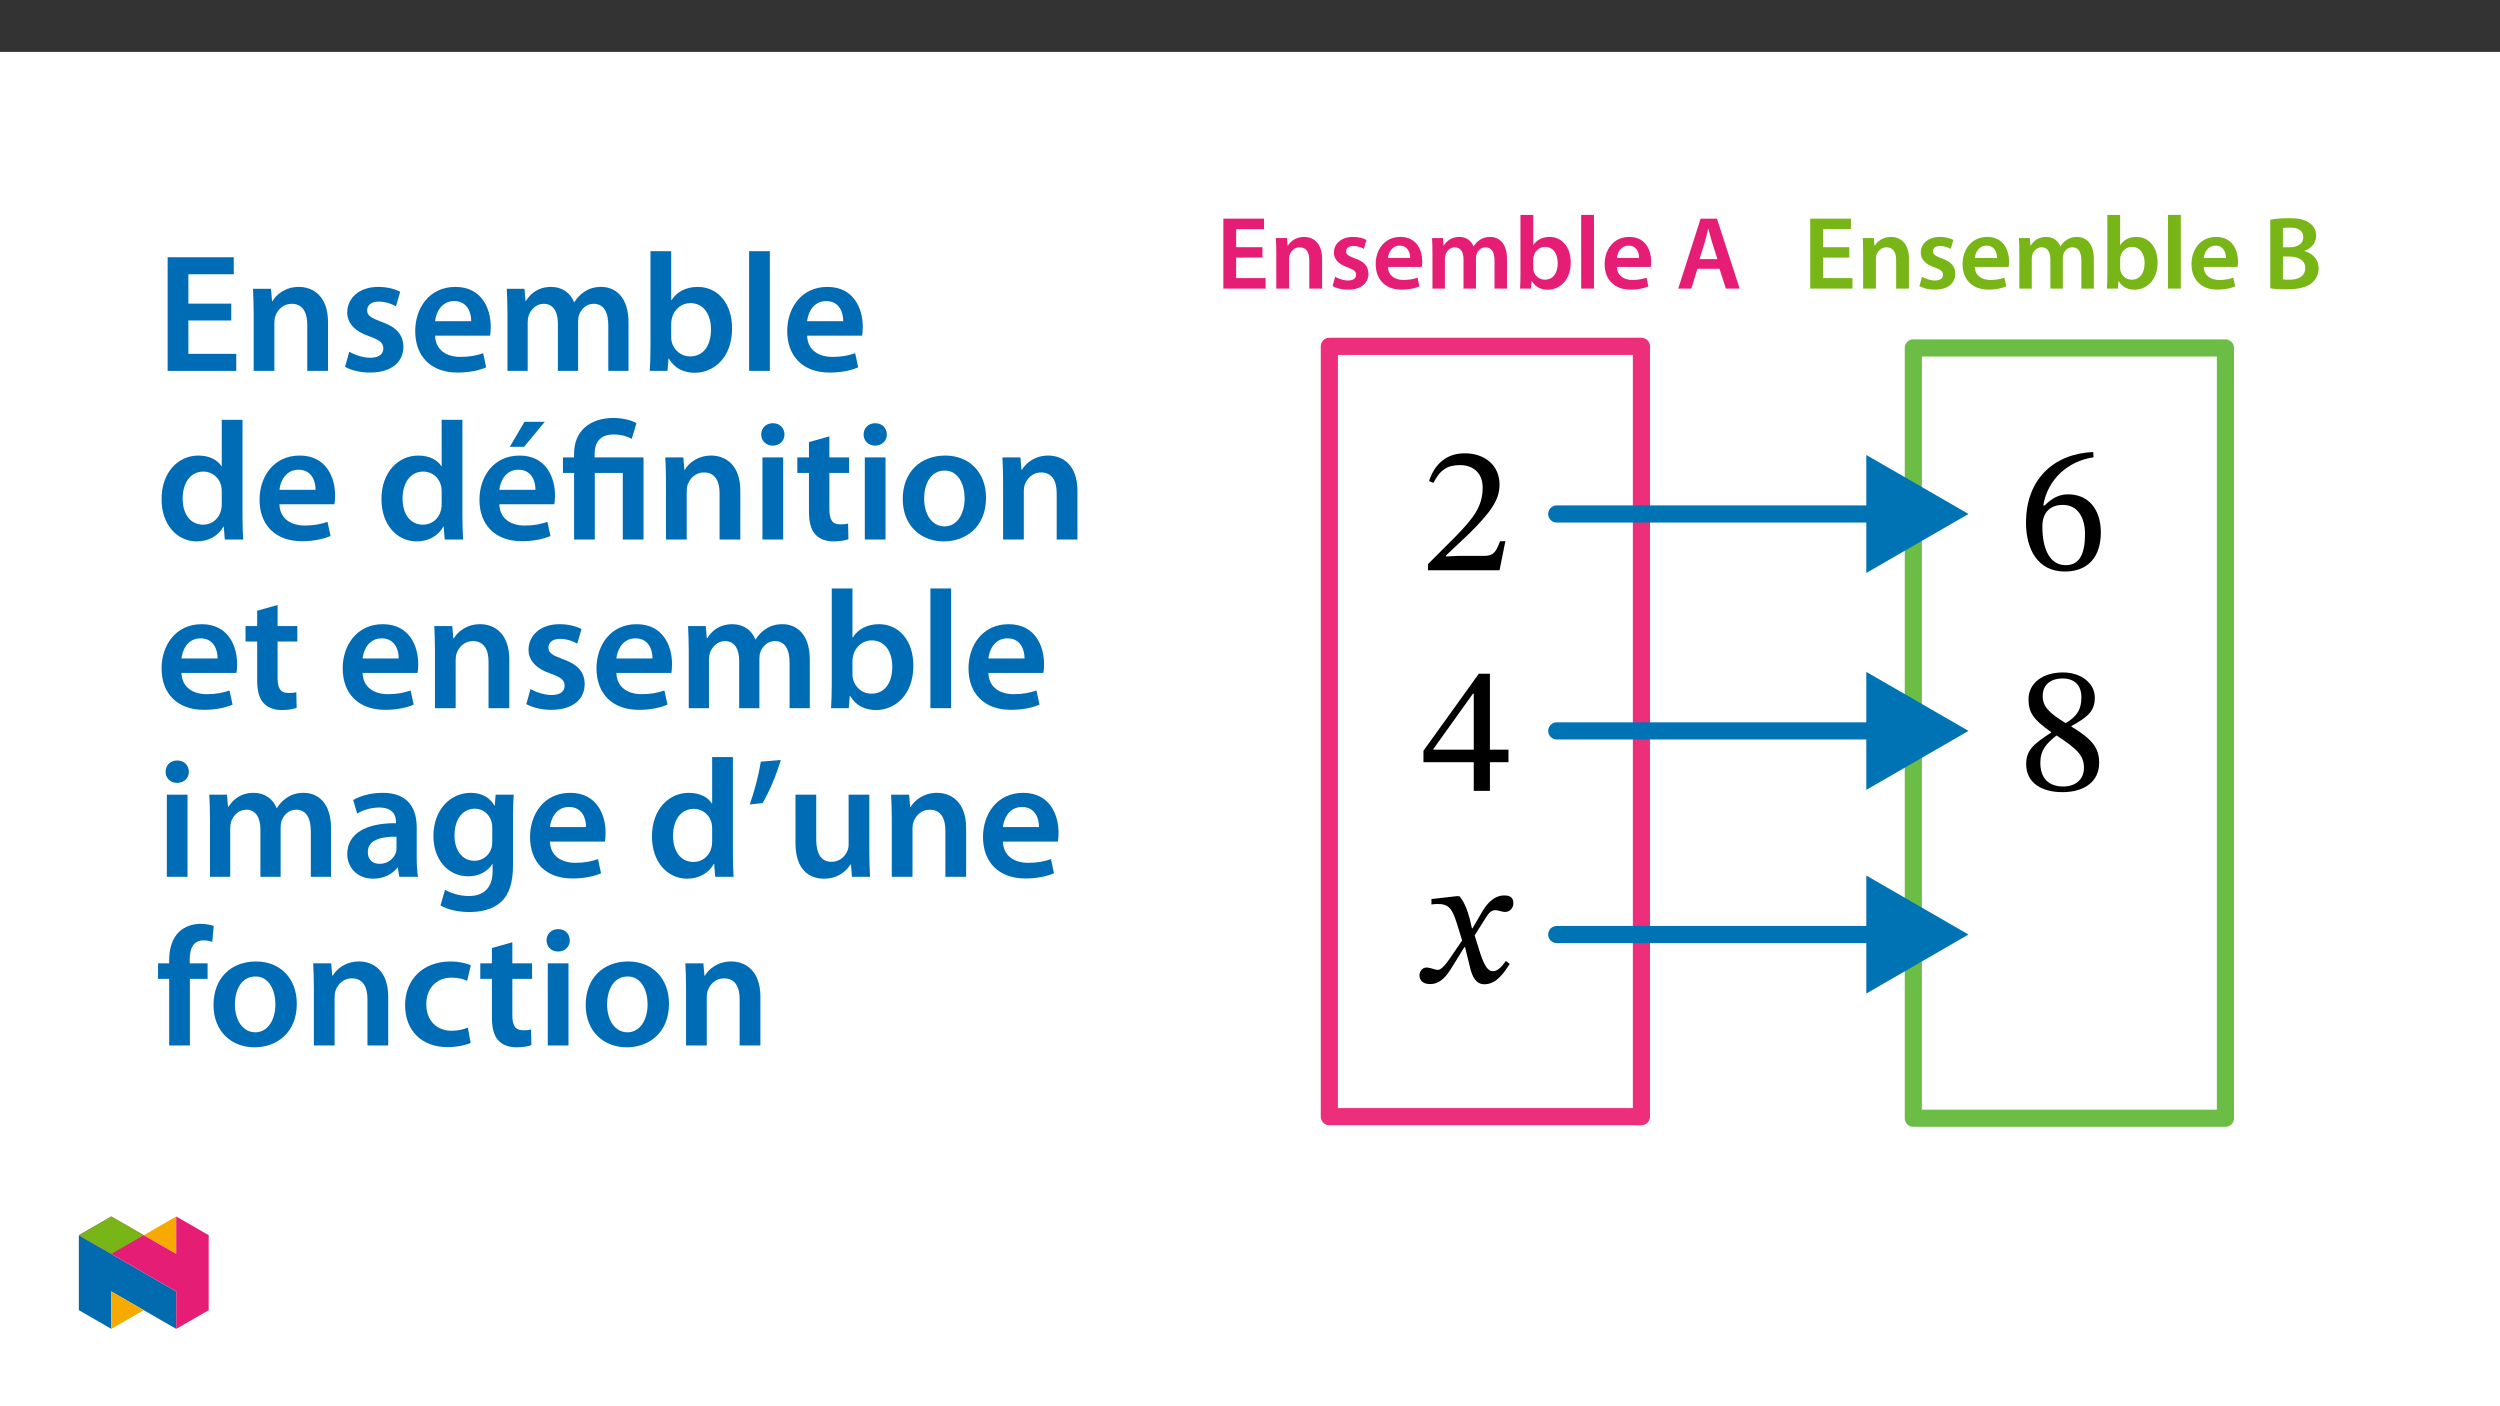 ﻿<?xml version="1.0" encoding="utf-8"?>
<svg xmlns="http://www.w3.org/2000/svg" xmlns:xlink="http://www.w3.org/1999/xlink" viewBox="0 0 960 540" version="1.1">
  <rect x="0" y="0" width="960" height="540" fill="#333333" stroke="none"/>
  <defs>
    <g>
      <symbol overflow="visible" id="glyph0-0">
        <path style="stroke:none;" d="M 0 0 L 19.922 0 L 19.922 -27.891 L 0 -27.891 Z M 9.969 -15.734 L 3.188 -25.906 L 16.734 -25.906 Z M 11.156 -13.953 L 17.938 -24.109 L 17.938 -3.781 Z M 3.188 -2 L 9.969 -12.156 L 16.734 -2 Z M 2 -24.109 L 8.766 -13.953 L 2 -3.781 Z M 2 -24.109 " />
      </symbol>
      <symbol overflow="visible" id="glyph0-1">
        <path style="stroke:none;" d="M 17.844 -15.891 L 7.734 -15.891 L 7.734 -22.828 L 18.453 -22.828 L 18.453 -26.859 L 2.828 -26.859 L 2.828 0 L 19.047 0 L 19.047 -4.031 L 7.734 -4.031 L 7.734 -11.906 L 17.844 -11.906 Z M 17.844 -15.891 " />
      </symbol>
      <symbol overflow="visible" id="glyph0-2">
        <path style="stroke:none;" d="M 2.625 0 L 7.531 0 L 7.531 -11.438 C 7.531 -12 7.609 -12.594 7.766 -12.984 C 8.281 -14.469 9.641 -15.859 11.594 -15.859 C 14.266 -15.859 15.297 -13.75 15.297 -10.953 L 15.297 0 L 20.203 0 L 20.203 -11.516 C 20.203 -17.656 16.688 -19.844 13.312 -19.844 C 10.078 -19.844 7.969 -18.016 7.094 -16.5 L 6.969 -16.5 L 6.734 -19.406 L 2.469 -19.406 C 2.547 -17.734 2.625 -15.859 2.625 -13.625 Z M 2.625 0 " />
      </symbol>
      <symbol overflow="visible" id="glyph0-3">
        <path style="stroke:none;" d="M 1.438 -0.953 C 2.875 -0.156 4.984 0.406 7.328 0.406 C 12.469 0.406 15.219 -2.156 15.219 -5.703 C 15.188 -8.562 13.594 -10.359 10.047 -11.594 C 7.578 -12.516 6.656 -13.062 6.656 -14.297 C 6.656 -15.5 7.609 -16.375 9.359 -16.375 C 11.078 -16.375 12.672 -15.734 13.469 -15.266 L 14.469 -18.688 C 13.312 -19.328 11.438 -19.844 9.281 -19.844 C 4.781 -19.844 1.953 -17.219 1.953 -13.781 C 1.953 -11.469 3.5 -9.406 7.297 -8.125 C 9.688 -7.25 10.484 -6.609 10.484 -5.297 C 10.484 -4.031 9.516 -3.109 7.375 -3.109 C 5.625 -3.109 3.5 -3.859 2.438 -4.547 Z M 1.438 -0.953 " />
      </symbol>
      <symbol overflow="visible" id="glyph0-4">
        <path style="stroke:none;" d="M 19.078 -8.328 C 19.172 -8.766 19.25 -9.484 19.25 -10.406 C 19.25 -14.656 17.172 -19.844 10.875 -19.844 C 4.656 -19.844 1.391 -14.781 1.391 -9.406 C 1.391 -3.469 5.094 0.406 11.391 0.406 C 14.188 0.406 16.5 -0.125 18.172 -0.844 L 17.453 -4.188 C 15.938 -3.672 14.344 -3.312 12.078 -3.312 C 8.922 -3.312 6.219 -4.828 6.094 -8.328 Z M 6.094 -11.75 C 6.297 -13.75 7.578 -16.5 10.594 -16.5 C 13.859 -16.5 14.656 -13.547 14.625 -11.75 Z M 6.094 -11.75 " />
      </symbol>
      <symbol overflow="visible" id="glyph0-5">
        <path style="stroke:none;" d="M 2.625 0 L 7.406 0 L 7.406 -11.469 C 7.406 -12.031 7.484 -12.594 7.656 -13.109 C 8.125 -14.422 9.359 -15.859 11.203 -15.859 C 13.469 -15.859 14.547 -13.953 14.547 -11.234 L 14.547 0 L 19.328 0 L 19.328 -11.641 C 19.328 -12.188 19.406 -12.828 19.562 -13.266 C 20.078 -14.656 21.312 -15.859 22.984 -15.859 C 25.344 -15.859 26.453 -13.953 26.453 -10.719 L 26.453 0 L 31.234 0 L 31.234 -11.438 C 31.234 -17.656 27.969 -19.844 24.781 -19.844 C 23.156 -19.844 21.922 -19.438 20.797 -18.688 C 19.922 -18.125 19.125 -17.328 18.453 -16.25 L 18.375 -16.25 C 17.531 -18.406 15.547 -19.844 12.984 -19.844 C 9.688 -19.844 7.922 -18.047 7.016 -16.531 L 6.891 -16.531 L 6.656 -19.406 L 2.469 -19.406 C 2.547 -17.734 2.625 -15.859 2.625 -13.625 Z M 2.625 0 " />
      </symbol>
      <symbol overflow="visible" id="glyph0-6">
        <path style="stroke:none;" d="M 2.625 -5.453 C 2.625 -3.469 2.547 -1.312 2.469 0 L 6.656 0 L 6.891 -2.906 L 6.969 -2.906 C 8.375 -0.516 10.594 0.438 13.109 0.438 C 17.484 0.438 21.922 -3.031 21.922 -10 C 21.953 -15.891 18.562 -19.844 13.828 -19.844 C 10.922 -19.844 8.812 -18.609 7.609 -16.734 L 7.531 -16.734 L 7.531 -28.297 L 2.625 -28.297 Z M 7.531 -11.156 C 7.531 -11.641 7.609 -12.078 7.688 -12.438 C 8.203 -14.578 10.047 -16.016 12.031 -16.016 C 15.297 -16.016 16.938 -13.234 16.938 -9.797 C 16.938 -5.859 15.062 -3.422 12 -3.422 C 9.875 -3.422 8.172 -4.859 7.656 -6.859 C 7.578 -7.219 7.531 -7.609 7.531 -8.016 Z M 7.531 -11.156 " />
      </symbol>
      <symbol overflow="visible" id="glyph0-7">
        <path style="stroke:none;" d="M 2.625 0 L 7.531 0 L 7.531 -28.297 L 2.625 -28.297 Z M 2.625 0 " />
      </symbol>
      <symbol overflow="visible" id="glyph0-8">
        <path style="stroke:none;" d="M 16.688 -7.609 L 19.125 0 L 24.422 0 L 15.703 -26.859 L 9.438 -26.859 L 0.844 0 L 5.891 0 L 8.203 -7.609 Z M 9 -11.312 L 11.078 -17.938 C 11.516 -19.531 11.953 -21.391 12.359 -22.953 L 12.438 -22.953 C 12.828 -21.391 13.266 -19.562 13.781 -17.938 L 15.891 -11.312 Z M 9 -11.312 " />
      </symbol>
      <symbol overflow="visible" id="glyph0-9">
        <path style="stroke:none;" d="M 2.828 -0.078 C 4.109 0.078 6.141 0.281 8.844 0.281 C 13.781 0.281 16.938 -0.562 18.844 -2.188 C 20.359 -3.5 21.391 -5.375 21.391 -7.766 C 21.391 -11.438 18.812 -13.672 15.984 -14.391 L 15.984 -14.5 C 18.891 -15.578 20.438 -17.812 20.438 -20.281 C 20.438 -22.594 19.328 -24.344 17.656 -25.344 C 15.859 -26.578 13.594 -27.047 10 -27.047 C 7.219 -27.047 4.391 -26.781 2.828 -26.453 Z M 7.688 -23.234 C 8.203 -23.344 9.047 -23.422 10.484 -23.422 C 13.594 -23.422 15.5 -22.266 15.5 -19.719 C 15.5 -17.453 13.625 -15.859 10.203 -15.859 L 7.688 -15.859 Z M 7.688 -12.312 L 10.125 -12.312 C 13.5 -12.312 16.25 -11.031 16.25 -7.891 C 16.25 -4.578 13.422 -3.422 10.281 -3.422 C 9.172 -3.422 8.328 -3.422 7.688 -3.547 Z M 7.688 -12.312 " />
      </symbol>
      <symbol overflow="visible" id="glyph1-0">
        <path style="stroke:none;" d="M 22.312 -11.859 L 22.312 -12.969 C 22.312 -20.578 33.547 -26.016 33.547 -36.266 C 33.547 -43.516 27.469 -46.656 20.641 -46.656 C 13.594 -46.656 8.781 -42.672 8.781 -37.031 C 8.781 -33.75 10.109 -32.141 12.344 -32.141 C 14.016 -32.141 15.484 -33.047 15.484 -35.219 C 15.484 -37.859 14.016 -37.938 14.016 -40.234 C 14.016 -42.406 15.906 -44 20.016 -44 C 24.484 -44 27.266 -41.562 27.266 -36.047 C 27.266 -25.312 19.531 -22.734 19.531 -13.672 L 19.531 -11.859 Z M 24.969 -3.344 C 24.969 -5.516 23.5 -7.469 21.062 -7.469 C 18.484 -7.469 16.953 -5.578 16.953 -3.344 C 16.953 -1.047 18.266 0.562 20.984 0.562 C 23.5 0.562 24.969 -1.109 24.969 -3.344 Z M 41.484 11.781 L 41.484 -54.734 L 0.703 -54.734 L 0.703 11.781 Z M 37.859 8.094 L 4.25 8.094 L 4.25 -51.188 L 37.859 -51.188 Z M 37.859 8.094 " />
      </symbol>
      <symbol overflow="visible" id="glyph1-1">
        <path style="stroke:none;" d="M 32.359 -11.156 L 30.328 -11.156 C 28.734 -6.969 27.828 -5.516 24.125 -5.516 L 14.438 -5.516 L 9.547 -5.297 L 9.547 -5.656 L 18.766 -14.359 C 26.156 -21.828 30.125 -26.641 30.125 -32.844 C 30.125 -40.172 24.609 -44.906 16.734 -44.906 C 9.969 -44.906 5.234 -41 3.062 -34.234 L 4.734 -33.547 C 7.328 -38.766 10.391 -40.375 14.922 -40.375 C 20.297 -40.375 23.641 -37.031 23.641 -31.797 C 23.641 -24.484 20.156 -20.078 13.25 -12.969 L 2.656 -2.375 L 2.656 0 L 30.125 0 Z M 32.359 -11.156 " />
      </symbol>
      <symbol overflow="visible" id="glyph1-2">
        <path style="stroke:none;" d="M 33.547 -11.016 L 33.547 -15.828 L 26.422 -15.828 L 26.422 -44.984 L 22.172 -44.984 L 0.906 -15.406 L 0.906 -11.016 L 20.219 -11.016 L 20.219 0 L 26.422 0 L 26.422 -11.016 Z M 20.219 -15.828 L 4.734 -15.828 L 4.734 -16.109 L 19.938 -37.375 L 20.219 -37.375 Z M 20.219 -15.828 " />
      </symbol>
      <symbol overflow="visible" id="glyph1-3">
        <path style="stroke:none;" d="M 21.969 -20.781 L 21.75 -20.781 L 20.922 -24.344 C 19.938 -28.109 18.625 -31.172 16.953 -33.125 L 15.906 -33.125 L 6.203 -32.016 L 6.203 -29.922 C 6.203 -29.922 7.25 -30.125 8.375 -30.125 C 12.969 -30.188 14.156 -28.312 16.031 -22.453 L 17.984 -16.109 L 12.969 -8.781 C 10.25 -4.875 9 -4.812 8.719 -4.812 C 7.531 -4.812 5.859 -5.719 4.328 -5.719 C 2.656 -5.719 1.609 -4.188 1.609 -2.797 C 1.609 -1.047 2.656 0.625 5.656 0.625 C 9.828 0.625 12.141 -2.656 14.359 -6.281 L 18.828 -13.531 L 19.109 -13.531 L 20.844 -6.484 C 21.828 -1.953 23.359 0.703 26.562 0.703 C 31.312 0.703 34.234 -4.047 36.266 -7.109 L 34.797 -8.234 C 32.922 -5.719 31.594 -4.328 29.781 -4.328 C 27.609 -4.328 26.219 -6.906 24.266 -13.312 L 22.797 -18.062 L 27.062 -24.828 C 28.25 -26.781 29.219 -27.75 30.828 -27.75 C 31.734 -27.75 33.328 -27.062 34.453 -27.062 C 36.328 -27.062 37.656 -28.656 37.656 -30.328 C 37.656 -32.281 36.812 -33.406 34.172 -33.406 C 30.062 -33.406 27.266 -29.984 25.391 -26.641 Z M 21.969 -20.781 " />
      </symbol>
      <symbol overflow="visible" id="glyph1-4">
        <path style="stroke:none;" d="M 28.938 -45.047 C 13.953 -44.422 3.141 -34.734 3.141 -17.922 C 3.141 -7.672 7.672 0.844 18.062 0.844 C 26.844 0.844 31.875 -4.672 31.875 -14.156 C 31.875 -23.297 26.922 -28.797 19.312 -28.797 C 15.688 -28.797 13.109 -27.266 10.25 -24.484 L 9.766 -24.547 C 11.5 -34.734 19.312 -41.562 29.078 -43.031 Z M 25.797 -13.594 C 25.797 -4.734 23.016 -1.609 18.344 -1.609 C 12.266 -1.609 9.422 -7.812 9.422 -16.453 C 9.422 -22.531 13.188 -24.75 17.219 -24.75 C 23.016 -24.75 25.797 -19.875 25.797 -13.594 Z M 25.797 -13.594 " />
      </symbol>
      <symbol overflow="visible" id="glyph1-5">
        <path style="stroke:none;" d="M 31.234 -10.453 C 31.234 -16.031 28.734 -19.391 20.578 -24.344 L 20.578 -24.547 C 27.062 -28.109 29.562 -30.406 29.562 -35.5 C 29.562 -41 24.266 -45.125 17.359 -45.125 C 9.688 -45.125 4.109 -41.141 4.109 -34.797 C 4.109 -30.062 5.656 -27.203 12.766 -22.25 L 12.766 -22.031 C 6.281 -17.719 3.203 -15.484 3.203 -9.906 C 3.203 -2.797 9.062 0.844 17.156 0.844 C 25.453 0.844 31.234 -3.141 31.234 -10.453 Z M 24.406 -35.641 C 24.406 -31.172 23.016 -28.453 18.406 -25.656 C 12.203 -29.422 9.547 -31.938 9.547 -36.047 C 9.547 -40.312 12.484 -42.812 17.219 -42.812 C 21.688 -42.812 24.406 -40.234 24.406 -35.641 Z M 14.859 -20.922 C 23.297 -15.484 25.391 -12.906 25.391 -8.438 C 25.391 -3.703 21.75 -1.328 17.438 -1.328 C 12.141 -1.328 8.641 -4.188 8.641 -10.453 C 8.641 -15.266 10.875 -17.719 14.859 -20.922 Z M 14.859 -20.922 " />
      </symbol>
      <symbol overflow="visible" id="glyph2-0">
        <path style="stroke:none;" d="M 0 0 L 32.375 0 L 32.375 -45.328 L 0 -45.328 Z M 16.188 -25.578 L 5.188 -42.094 L 27.188 -42.094 Z M 18.125 -22.656 L 29.141 -39.172 L 29.141 -6.156 Z M 5.188 -3.234 L 16.188 -19.75 L 27.188 -3.234 Z M 3.234 -39.172 L 14.25 -22.656 L 3.234 -6.156 Z M 3.234 -39.172 " />
      </symbol>
      <symbol overflow="visible" id="glyph2-1">
        <path style="stroke:none;" d="M 29.016 -25.828 L 12.562 -25.828 L 12.562 -37.109 L 29.984 -37.109 L 29.984 -43.641 L 4.594 -43.641 L 4.594 0 L 30.953 0 L 30.953 -6.547 L 12.562 -6.547 L 12.562 -19.359 L 29.016 -19.359 Z M 29.016 -25.828 " />
      </symbol>
      <symbol overflow="visible" id="glyph2-2">
        <path style="stroke:none;" d="M 4.281 0 L 12.234 0 L 12.234 -18.578 C 12.234 -19.484 12.375 -20.469 12.625 -21.109 C 13.469 -23.5 15.672 -25.766 18.844 -25.766 C 23.188 -25.766 24.859 -22.344 24.859 -17.812 L 24.859 0 L 32.828 0 L 32.828 -18.719 C 32.828 -28.688 27.125 -32.25 21.625 -32.25 C 16.375 -32.25 12.953 -29.266 11.531 -26.812 L 11.328 -26.812 L 10.938 -31.531 L 4.016 -31.531 C 4.141 -28.812 4.281 -25.766 4.281 -22.141 Z M 4.281 0 " />
      </symbol>
      <symbol overflow="visible" id="glyph2-3">
        <path style="stroke:none;" d="M 2.328 -1.547 C 4.656 -0.266 8.094 0.641 11.906 0.641 C 20.266 0.641 24.734 -3.5 24.734 -9.266 C 24.672 -13.922 22.078 -16.828 16.312 -18.844 C 12.297 -20.328 10.812 -21.234 10.812 -23.25 C 10.812 -25.188 12.375 -26.609 15.219 -26.609 C 18 -26.609 20.594 -25.578 21.891 -24.797 L 23.5 -30.375 C 21.625 -31.406 18.578 -32.25 15.094 -32.25 C 7.766 -32.25 3.172 -27.969 3.172 -22.406 C 3.172 -18.641 5.703 -15.281 11.844 -13.203 C 15.734 -11.781 17.031 -10.75 17.031 -8.609 C 17.031 -6.547 15.469 -5.047 11.984 -5.047 C 9.125 -5.047 5.703 -6.281 3.953 -7.375 Z M 2.328 -1.547 " />
      </symbol>
      <symbol overflow="visible" id="glyph2-4">
        <path style="stroke:none;" d="M 31.016 -13.531 C 31.141 -14.25 31.281 -15.406 31.281 -16.906 C 31.281 -23.828 27.906 -32.25 17.672 -32.25 C 7.578 -32.25 2.266 -24.016 2.266 -15.281 C 2.266 -5.641 8.281 0.641 18.516 0.641 C 23.047 0.641 26.812 -0.188 29.531 -1.359 L 28.359 -6.797 C 25.906 -5.953 23.312 -5.375 19.625 -5.375 C 14.5 -5.375 10.094 -7.828 9.906 -13.531 Z M 9.906 -19.094 C 10.234 -22.344 12.297 -26.812 17.219 -26.812 C 22.531 -26.812 23.828 -22.016 23.766 -19.094 Z M 9.906 -19.094 " />
      </symbol>
      <symbol overflow="visible" id="glyph2-5">
        <path style="stroke:none;" d="M 4.281 0 L 12.047 0 L 12.047 -18.641 C 12.047 -19.547 12.172 -20.469 12.438 -21.297 C 13.203 -23.438 15.219 -25.766 18.188 -25.766 C 21.891 -25.766 23.641 -22.656 23.641 -18.266 L 23.641 0 L 31.406 0 L 31.406 -18.906 C 31.406 -19.812 31.531 -20.844 31.797 -21.562 C 32.641 -23.828 34.641 -25.766 37.359 -25.766 C 41.188 -25.766 43 -22.656 43 -17.422 L 43 0 L 50.766 0 L 50.766 -18.578 C 50.766 -28.688 45.453 -32.25 40.281 -32.25 C 37.625 -32.25 35.609 -31.594 33.797 -30.375 C 32.375 -29.469 31.078 -28.172 29.984 -26.422 L 29.844 -26.422 C 28.484 -29.922 25.25 -32.25 21.109 -32.25 C 15.734 -32.25 12.891 -29.328 11.391 -26.875 L 11.203 -26.875 L 10.812 -31.531 L 4.016 -31.531 C 4.141 -28.812 4.281 -25.766 4.281 -22.141 Z M 4.281 0 " />
      </symbol>
      <symbol overflow="visible" id="glyph2-6">
        <path style="stroke:none;" d="M 4.281 -8.875 C 4.281 -5.641 4.141 -2.141 4.016 0 L 10.812 0 L 11.203 -4.734 L 11.328 -4.734 C 13.594 -0.844 17.219 0.719 21.297 0.719 C 28.422 0.719 35.609 -4.922 35.609 -16.25 C 35.672 -25.828 30.172 -32.25 22.469 -32.25 C 17.734 -32.25 14.312 -30.234 12.375 -27.188 L 12.234 -27.188 L 12.234 -45.969 L 4.281 -45.969 Z M 12.234 -18.125 C 12.234 -18.906 12.375 -19.625 12.5 -20.203 C 13.344 -23.703 16.312 -26.031 19.547 -26.031 C 24.859 -26.031 27.516 -21.5 27.516 -15.922 C 27.516 -9.516 24.469 -5.562 19.484 -5.562 C 16.062 -5.562 13.281 -7.906 12.438 -11.141 C 12.297 -11.719 12.234 -12.375 12.234 -13.016 Z M 12.234 -18.125 " />
      </symbol>
      <symbol overflow="visible" id="glyph2-7">
        <path style="stroke:none;" d="M 4.281 0 L 12.234 0 L 12.234 -45.969 L 4.281 -45.969 Z M 4.281 0 " />
      </symbol>
      <symbol overflow="visible" id="glyph2-8">
        <path style="stroke:none;" d="M 25.375 -45.969 L 25.375 -28.172 L 25.25 -28.172 C 23.828 -30.5 20.719 -32.25 16.375 -32.25 C 8.812 -32.25 2.203 -25.969 2.266 -15.406 C 2.266 -5.703 8.219 0.719 15.797 0.719 C 20.328 0.719 24.156 -1.484 26.031 -4.984 L 26.156 -4.984 L 26.547 0 L 33.609 0 C 33.469 -2.141 33.344 -5.641 33.344 -8.875 L 33.344 -45.969 Z M 25.375 -13.656 C 25.375 -12.828 25.312 -12.047 25.125 -11.328 C 24.344 -7.906 21.5 -5.703 18.266 -5.703 C 13.203 -5.703 10.359 -9.906 10.359 -15.734 C 10.359 -21.562 13.203 -26.094 18.328 -26.094 C 21.953 -26.094 24.469 -23.562 25.188 -20.531 C 25.312 -19.875 25.375 -19.031 25.375 -18.391 Z M 25.375 -13.656 " />
      </symbol>
      <symbol overflow="visible" id="glyph2-9">
        <path style="stroke:none;" d="M 31.016 -13.531 C 31.141 -14.25 31.281 -15.406 31.281 -16.906 C 31.281 -23.828 27.906 -32.25 17.672 -32.25 C 7.578 -32.25 2.266 -24.016 2.266 -15.281 C 2.266 -5.641 8.281 0.641 18.516 0.641 C 23.047 0.641 26.812 -0.188 29.531 -1.359 L 28.359 -6.797 C 25.906 -5.953 23.312 -5.375 19.625 -5.375 C 14.5 -5.375 10.094 -7.828 9.906 -13.531 Z M 9.906 -19.094 C 10.234 -22.344 12.297 -26.812 17.219 -26.812 C 22.531 -26.812 23.828 -22.016 23.766 -19.094 Z M 19.547 -45.203 L 13.922 -35.609 L 19.422 -35.609 L 27.328 -45.203 Z M 19.547 -45.203 " />
      </symbol>
      <symbol overflow="visible" id="glyph2-10">
        <path style="stroke:none;" d="M 13.141 0 L 13.141 -25.578 L 23.891 -25.578 L 23.891 0 L 31.859 0 L 31.859 -31.531 L 13.078 -31.531 L 13.078 -32.828 C 13.078 -36.969 14.891 -40.344 20.391 -40.344 C 23.375 -40.344 25.906 -39.5 27.328 -38.656 L 29.141 -44.672 C 27.328 -45.844 23.562 -46.688 20.391 -46.688 C 11.078 -46.688 5.188 -41.5 5.188 -33.016 L 5.188 -31.531 L 0.906 -31.531 L 0.906 -25.578 L 5.188 -25.578 L 5.188 0 Z M 13.141 0 " />
      </symbol>
      <symbol overflow="visible" id="glyph2-11">
        <path style="stroke:none;" d="M 12.234 0 L 12.234 -31.531 L 4.281 -31.531 L 4.281 0 Z M 8.281 -44.672 C 5.641 -44.672 3.812 -42.797 3.812 -40.344 C 3.812 -38.016 5.562 -36.062 8.219 -36.062 C 11 -36.062 12.75 -38.016 12.75 -40.344 C 12.688 -42.797 11 -44.672 8.281 -44.672 Z M 8.281 -44.672 " />
      </symbol>
      <symbol overflow="visible" id="glyph2-12">
        <path style="stroke:none;" d="M 5.562 -37.422 L 5.562 -31.531 L 1.094 -31.531 L 1.094 -25.578 L 5.562 -25.578 L 5.562 -10.75 C 5.562 -6.609 6.344 -3.688 8.094 -1.875 C 9.578 -0.266 11.984 0.719 14.953 0.719 C 17.422 0.719 19.547 0.328 20.719 -0.125 L 20.594 -6.156 C 19.688 -5.891 18.906 -5.828 17.484 -5.828 C 14.438 -5.828 13.406 -7.766 13.406 -11.656 L 13.406 -25.578 L 20.984 -25.578 L 20.984 -31.531 L 13.406 -31.531 L 13.406 -39.625 Z M 5.562 -37.422 " />
      </symbol>
      <symbol overflow="visible" id="glyph2-13">
        <path style="stroke:none;" d="M 18.578 -32.25 C 9.062 -32.25 2.266 -25.906 2.266 -15.547 C 2.266 -5.375 9.188 0.719 18.062 0.719 C 26.094 0.719 34.25 -4.469 34.25 -16.062 C 34.25 -25.641 27.969 -32.25 18.578 -32.25 Z M 18.391 -26.484 C 23.828 -26.484 26.031 -20.781 26.031 -15.859 C 26.031 -9.453 22.859 -5.047 18.328 -5.047 C 13.531 -5.047 10.484 -9.641 10.484 -15.734 C 10.484 -20.984 12.75 -26.484 18.391 -26.484 Z M 18.391 -26.484 " />
      </symbol>
      <symbol overflow="visible" id="glyph2-14">
        <path style="stroke:none;" d="M 28.75 -18.906 C 28.75 -25.828 25.828 -32.25 15.734 -32.25 C 10.75 -32.25 6.672 -30.891 4.344 -29.469 L 5.891 -24.281 C 8.031 -25.641 11.266 -26.609 14.375 -26.609 C 19.938 -26.609 20.781 -23.188 20.781 -21.109 L 20.781 -20.594 C 9.125 -20.656 2.078 -16.578 2.078 -8.672 C 2.078 -3.891 5.641 0.719 11.984 0.719 C 16.125 0.719 19.422 -1.031 21.297 -3.5 L 21.5 -3.5 L 22.078 0 L 29.266 0 C 28.875 -1.938 28.75 -4.734 28.75 -7.578 Z M 20.984 -11.078 C 20.984 -10.484 20.984 -9.906 20.781 -9.328 C 20 -7.062 17.734 -4.984 14.5 -4.984 C 11.984 -4.984 9.969 -6.406 9.969 -9.516 C 9.969 -14.312 15.344 -15.469 20.984 -15.406 Z M 20.984 -11.078 " />
      </symbol>
      <symbol overflow="visible" id="glyph2-15">
        <path style="stroke:none;" d="M 32.828 -22.469 C 32.828 -26.812 32.953 -29.391 33.094 -31.531 L 26.156 -31.531 L 25.828 -27.328 L 25.703 -27.328 C 24.219 -29.922 21.438 -32.25 16.578 -32.25 C 9 -32.25 2.266 -25.969 2.266 -15.609 C 2.266 -6.672 7.828 -0.188 15.672 -0.188 C 19.875 -0.188 23.047 -2.078 24.859 -4.859 L 25 -4.859 L 25 -2.141 C 25 4.656 21.109 7.375 15.922 7.375 C 12.109 7.375 8.734 6.156 6.734 4.984 L 4.984 11 C 7.703 12.625 11.984 13.531 16 13.531 C 20.328 13.531 24.922 12.625 28.172 9.719 C 31.469 6.734 32.828 2 32.828 -4.594 Z M 24.859 -13.797 C 24.859 -12.891 24.797 -11.781 24.547 -11 C 23.641 -8.094 21.047 -6.156 18.062 -6.156 C 13.078 -6.156 10.359 -10.484 10.359 -15.859 C 10.359 -22.281 13.656 -26.156 18.125 -26.156 C 21.5 -26.156 23.766 -23.953 24.609 -21.047 C 24.797 -20.391 24.859 -19.688 24.859 -18.906 Z M 24.859 -13.797 " />
      </symbol>
      <symbol overflow="visible" id="glyph2-16">
        <path style="stroke:none;" d="M 6.094 -44.219 C 5.312 -38.984 3.562 -32.562 1.875 -27.781 L 6.797 -28.297 C 9.188 -32.312 12.047 -38.922 13.797 -44.875 Z M 6.094 -44.219 " />
      </symbol>
      <symbol overflow="visible" id="glyph2-17">
        <path style="stroke:none;" d="M 32.5 -31.531 L 24.547 -31.531 L 24.547 -12.5 C 24.547 -11.594 24.406 -10.688 24.094 -10.031 C 23.312 -7.969 21.234 -5.766 18 -5.766 C 13.797 -5.766 12.109 -9.125 12.109 -14.375 L 12.109 -31.531 L 4.141 -31.531 L 4.141 -13.016 C 4.141 -2.719 9.391 0.719 15.094 0.719 C 20.781 0.719 23.891 -2.531 25.25 -4.734 L 25.453 -4.734 L 25.828 0 L 32.766 0 C 32.641 -2.594 32.5 -5.703 32.5 -9.453 Z M 32.5 -31.531 " />
      </symbol>
      <symbol overflow="visible" id="glyph2-18">
        <path style="stroke:none;" d="M 13.141 0 L 13.141 -25.578 L 19.938 -25.578 L 19.938 -31.531 L 13.078 -31.531 L 13.078 -33.156 C 13.078 -37.031 14.375 -40.344 18.328 -40.344 C 19.812 -40.344 20.844 -40.078 21.75 -39.75 L 22.281 -45.906 C 21.047 -46.297 19.359 -46.688 17.219 -46.688 C 14.438 -46.688 11.328 -45.844 9 -43.641 C 6.281 -41.047 5.188 -36.969 5.188 -32.891 L 5.188 -31.531 L 0.906 -31.531 L 0.906 -25.578 L 5.188 -25.578 L 5.188 0 Z M 13.141 0 " />
      </symbol>
      <symbol overflow="visible" id="glyph2-19">
        <path style="stroke:none;" d="M 26.359 -6.859 C 24.797 -6.219 22.797 -5.641 20.078 -5.641 C 14.641 -5.641 10.422 -9.328 10.422 -15.797 C 10.359 -21.562 13.984 -26.031 20.078 -26.031 C 22.922 -26.031 24.797 -25.453 26.094 -24.797 L 27.516 -30.828 C 25.703 -31.594 22.734 -32.25 19.812 -32.25 C 8.734 -32.25 2.266 -24.922 2.266 -15.469 C 2.266 -5.703 8.672 0.641 18.516 0.641 C 22.469 0.641 25.766 -0.188 27.453 -0.969 Z M 26.359 -6.859 " />
      </symbol>
    </g>
    <clipPath id="clip1">
      <path d="M 507.172 129.699 L 634 129.699 L 634 432.703 L 507.172 432.703 Z M 507.172 129.699 " />
    </clipPath>
    <clipPath id="clip2">
      <path d="M 731 130 L 857.855 130 L 857.855 432.703 L 731 432.703 Z M 731 130 " />
    </clipPath>
    <clipPath id="clip3">
      <path d="M 30.277 474 L 68 474 L 68 510.301 L 30.277 510.301 Z M 30.277 474 " />
    </clipPath>
    <clipPath id="clip4">
      <path d="M 42 495 L 56 495 L 56 510.301 L 42 510.301 Z M 42 495 " />
    </clipPath>
    <clipPath id="clip5">
      <path d="M 55 467.125 L 68 467.125 L 68 482 L 55 482 Z M 55 467.125 " />
    </clipPath>
    <clipPath id="clip6">
      <path d="M 30.277 467.125 L 80.133 467.125 L 80.133 510.301 L 30.277 510.301 Z M 30.277 467.125 " />
    </clipPath>
    <clipPath id="clip7">
      <path d="M 30.277 467.125 L 56 467.125 L 56 482 L 30.277 482 Z M 30.277 467.125 " />
    </clipPath>
  </defs>
  <g id="surface1">
    <path style=" stroke:none;fill-rule:nonzero;fill:rgb(100%,100%,100%);fill-opacity:1;" d="M 0 559.926 L 960 559.926 L 960 19.926 L 0 19.926 Z M 0 559.926 " />
    <g clip-path="url(#clip1)" clip-rule="nonzero">
      <path style="fill:none;stroke-width:7.748;stroke-linecap:round;stroke-linejoin:round;stroke:rgb(92.899%,17.999%,47.8%);stroke-opacity:1;stroke-miterlimit:10;" d="M 3.875 352.602 L 144.872 352.602 L 144.872 4.601 L 3.875 4.601 Z M 3.875 352.602 " transform="matrix(0.85,0,0,-0.85,507.171,432.704)" />
    </g>
    <g clip-path="url(#clip2)" clip-rule="nonzero">
      <path style="fill:none;stroke-width:7.748;stroke-linecap:round;stroke-linejoin:round;stroke:rgb(42.4%,74.1%,27.1%);stroke-opacity:1;stroke-miterlimit:10;" d="M 267.699 351.876 L 408.696 351.876 L 408.696 3.875 L 267.699 3.875 Z M 267.699 351.876 " transform="matrix(0.85,0,0,-0.85,507.171,432.704)" />
    </g>
    <path style="fill:none;stroke-width:7.748;stroke-linecap:round;stroke-linejoin:round;stroke:rgb(0%,45.099%,70.999%);stroke-opacity:1;stroke-miterlimit:4;" d="M -0.001 0.002 L -147.638 0.002 " transform="matrix(0.85,0,0,-0.85,723.286,197.361)" />
    <path style=" stroke:none;fill-rule:nonzero;fill:rgb(0%,45.099%,70.999%);fill-opacity:1;" d="M 716.656 174.703 L 755.895 197.359 L 716.656 220.02 Z M 716.656 174.703 " />
    <path style="fill:none;stroke-width:7.748;stroke-linecap:round;stroke-linejoin:round;stroke:rgb(0%,45.099%,70.999%);stroke-opacity:1;stroke-miterlimit:4;" d="M -0.001 0.001 L -147.638 0.001 " transform="matrix(0.85,0,0,-0.85,723.286,280.661)" />
    <path style=" stroke:none;fill-rule:nonzero;fill:rgb(0%,45.099%,70.999%);fill-opacity:1;" d="M 716.656 258.004 L 755.895 280.66 L 716.656 303.316 Z M 716.656 258.004 " />
    <path style="fill:none;stroke-width:7.748;stroke-linecap:round;stroke-linejoin:round;stroke:rgb(0%,45.099%,70.999%);stroke-opacity:1;stroke-miterlimit:4;" d="M -0.001 0.002 L -147.638 0.002 " transform="matrix(0.85,0,0,-0.85,723.286,358.861)" />
    <path style=" stroke:none;fill-rule:nonzero;fill:rgb(0%,45.099%,70.999%);fill-opacity:1;" d="M 716.656 336.203 L 755.895 358.859 L 716.656 381.52 Z M 716.656 336.203 " />
    <g style="fill:rgb(89.803%,11.374%,45.49%);fill-opacity:1;">
      <use xlink:href="#glyph0-1" x="466.944" y="110.82" />
      <use xlink:href="#glyph0-2" x="487.467" y="110.82" />
      <use xlink:href="#glyph0-3" x="510.262" y="110.82" />
      <use xlink:href="#glyph0-4" x="526.879" y="110.82" />
      <use xlink:href="#glyph0-5" x="547.442" y="110.82" />
      <use xlink:href="#glyph0-6" x="581.235" y="110.82" />
      <use xlink:href="#glyph0-7" x="604.548" y="110.82" />
      <use xlink:href="#glyph0-4" x="614.79" y="110.82" />
    </g>
    <g style="fill:rgb(89.803%,11.374%,45.49%);fill-opacity:1;">
      <use xlink:href="#glyph0-8" x="643.602" y="110.82" />
    </g>
    <g style="fill:rgb(47.06%,70.979%,9.021%);fill-opacity:1;">
      <use xlink:href="#glyph0-1" x="692.299" y="110.82" />
      <use xlink:href="#glyph0-2" x="712.822" y="110.82" />
      <use xlink:href="#glyph0-3" x="735.617" y="110.82" />
      <use xlink:href="#glyph0-4" x="752.234" y="110.82" />
      <use xlink:href="#glyph0-5" x="772.797" y="110.82" />
      <use xlink:href="#glyph0-6" x="806.59" y="110.82" />
      <use xlink:href="#glyph0-7" x="829.903" y="110.82" />
      <use xlink:href="#glyph0-4" x="840.145" y="110.82" />
    </g>
    <g style="fill:rgb(47.06%,70.979%,9.021%);fill-opacity:1;">
      <use xlink:href="#glyph0-9" x="868.957" y="110.82" />
    </g>
    <g style="fill:rgb(0%,0%,0%);fill-opacity:1;">
      <use xlink:href="#glyph1-1" x="545.703" y="218.974" />
    </g>
    <g style="fill:rgb(0%,0%,0%);fill-opacity:1;">
      <use xlink:href="#glyph1-2" x="545.703" y="303.691" />
    </g>
    <g style="fill:rgb(0%,0%,0%);fill-opacity:1;">
      <use xlink:href="#glyph1-3" x="543.472" y="377.255" />
    </g>
    <g style="fill:rgb(0%,0%,0%);fill-opacity:1;">
      <use xlink:href="#glyph1-4" x="774.844" y="218.625" />
    </g>
    <g style="fill:rgb(0%,0%,0%);fill-opacity:1;">
      <use xlink:href="#glyph1-5" x="774.844" y="303.343" />
    </g>
    <g style="fill:rgb(0%,42.354%,71.373%);fill-opacity:1;">
      <use xlink:href="#glyph2-1" x="59.776" y="142.424" />
      <use xlink:href="#glyph2-2" x="93.126" y="142.424" />
      <use xlink:href="#glyph2-3" x="130.167" y="142.424" />
      <use xlink:href="#glyph2-4" x="157.171" y="142.424" />
      <use xlink:href="#glyph2-5" x="190.585" y="142.424" />
      <use xlink:href="#glyph2-6" x="245.5" y="142.424" />
      <use xlink:href="#glyph2-7" x="283.382" y="142.424" />
      <use xlink:href="#glyph2-4" x="300.025" y="142.424" />
    </g>
    <g style="fill:rgb(0%,42.354%,71.373%);fill-opacity:1;">
      <use xlink:href="#glyph2-8" x="59.776" y="207.181" />
      <use xlink:href="#glyph2-4" x="97.4" y="207.181" />
    </g>
    <g style="fill:rgb(0%,42.354%,71.373%);fill-opacity:1;">
      <use xlink:href="#glyph2-8" x="144.219" y="207.181" />
      <use xlink:href="#glyph2-9" x="181.843" y="207.181" />
      <use xlink:href="#glyph2-10" x="215.258" y="207.181" />
      <use xlink:href="#glyph2-2" x="251.457" y="207.181" />
      <use xlink:href="#glyph2-11" x="288.498" y="207.181" />
      <use xlink:href="#glyph2-12" x="305.076" y="207.181" />
      <use xlink:href="#glyph2-11" x="327.806" y="207.181" />
      <use xlink:href="#glyph2-13" x="344.384" y="207.181" />
      <use xlink:href="#glyph2-2" x="380.907" y="207.181" />
    </g>
    <g style="fill:rgb(0%,42.354%,71.373%);fill-opacity:1;">
      <use xlink:href="#glyph2-4" x="59.776" y="271.938" />
      <use xlink:href="#glyph2-12" x="93.191" y="271.938" />
    </g>
    <g style="fill:rgb(0%,42.354%,71.373%);fill-opacity:1;">
      <use xlink:href="#glyph2-4" x="129.325" y="271.938" />
      <use xlink:href="#glyph2-2" x="162.74" y="271.938" />
      <use xlink:href="#glyph2-3" x="199.781" y="271.938" />
      <use xlink:href="#glyph2-4" x="226.785" y="271.938" />
      <use xlink:href="#glyph2-5" x="260.199" y="271.938" />
      <use xlink:href="#glyph2-6" x="315.113" y="271.938" />
      <use xlink:href="#glyph2-7" x="352.996" y="271.938" />
      <use xlink:href="#glyph2-4" x="369.639" y="271.938" />
    </g>
    <g style="fill:rgb(0%,42.354%,71.373%);fill-opacity:1;">
      <use xlink:href="#glyph2-11" x="59.776" y="336.695" />
      <use xlink:href="#glyph2-5" x="76.354" y="336.695" />
      <use xlink:href="#glyph2-14" x="131.268" y="336.695" />
      <use xlink:href="#glyph2-15" x="164.165" y="336.695" />
      <use xlink:href="#glyph2-4" x="201.27" y="336.695" />
    </g>
    <g style="fill:rgb(0%,42.354%,71.373%);fill-opacity:1;">
      <use xlink:href="#glyph2-8" x="248.09" y="336.695" />
    </g>
    <g style="fill:rgb(0%,42.354%,71.373%);fill-opacity:1;">
      <use xlink:href="#glyph2-16" x="286.038" y="336.695" />
      <use xlink:href="#glyph2-17" x="301.32" y="336.695" />
      <use xlink:href="#glyph2-2" x="338.167" y="336.695" />
      <use xlink:href="#glyph2-4" x="375.208" y="336.695" />
    </g>
    <g style="fill:rgb(0%,42.354%,71.373%);fill-opacity:1;">
      <use xlink:href="#glyph2-18" x="59.776" y="401.452" />
    </g>
    <g style="fill:rgb(0%,42.354%,71.373%);fill-opacity:1;">
      <use xlink:href="#glyph2-13" x="79.721" y="401.452" />
      <use xlink:href="#glyph2-2" x="116.244" y="401.452" />
      <use xlink:href="#glyph2-19" x="153.285" y="401.452" />
    </g>
    <g style="fill:rgb(0%,42.354%,71.373%);fill-opacity:1;">
      <use xlink:href="#glyph2-12" x="183.333" y="401.452" />
      <use xlink:href="#glyph2-11" x="206.062" y="401.452" />
      <use xlink:href="#glyph2-13" x="222.64" y="401.452" />
      <use xlink:href="#glyph2-2" x="259.163" y="401.452" />
    </g>
    <g clip-path="url(#clip3)" clip-rule="nonzero">
      <path style=" stroke:none;fill-rule:nonzero;fill:rgb(0.8%,42%,68.999%);fill-opacity:1;" d="M 30.277 503.105 L 42.738 510.301 L 42.738 495.91 L 67.668 510.301 L 67.668 495.91 L 30.277 474.32 Z M 30.277 503.105 " />
    </g>
    <g clip-path="url(#clip4)" clip-rule="nonzero">
      <path style=" stroke:none;fill-rule:nonzero;fill:rgb(96.1%,66.699%,0%);fill-opacity:1;" d="M 42.738 510.301 L 55.203 503.105 L 42.738 495.91 Z M 42.738 510.301 " />
    </g>
    <g clip-path="url(#clip5)" clip-rule="nonzero">
      <path style=" stroke:none;fill-rule:nonzero;fill:rgb(96.1%,66.699%,0%);fill-opacity:1;" d="M 67.668 467.125 L 55.203 474.32 L 67.668 481.516 Z M 67.668 467.125 " />
    </g>
    <g clip-path="url(#clip6)" clip-rule="nonzero">
      <path style=" stroke:none;fill-rule:nonzero;fill:rgb(89.799%,11.4%,45.499%);fill-opacity:1;" d="M 67.668 467.125 L 67.668 481.516 L 42.738 467.125 L 30.277 474.32 L 67.668 495.91 L 67.668 510.301 L 80.133 503.105 L 80.133 474.32 Z M 67.668 467.125 " />
    </g>
    <g clip-path="url(#clip7)" clip-rule="nonzero">
      <path style=" stroke:none;fill-rule:nonzero;fill:rgb(47.099%,70.999%,9%);fill-opacity:1;" d="M 42.738 467.125 L 30.277 474.32 L 42.738 481.516 L 55.203 474.32 Z M 42.738 467.125 " />
    </g>
  </g>
</svg>